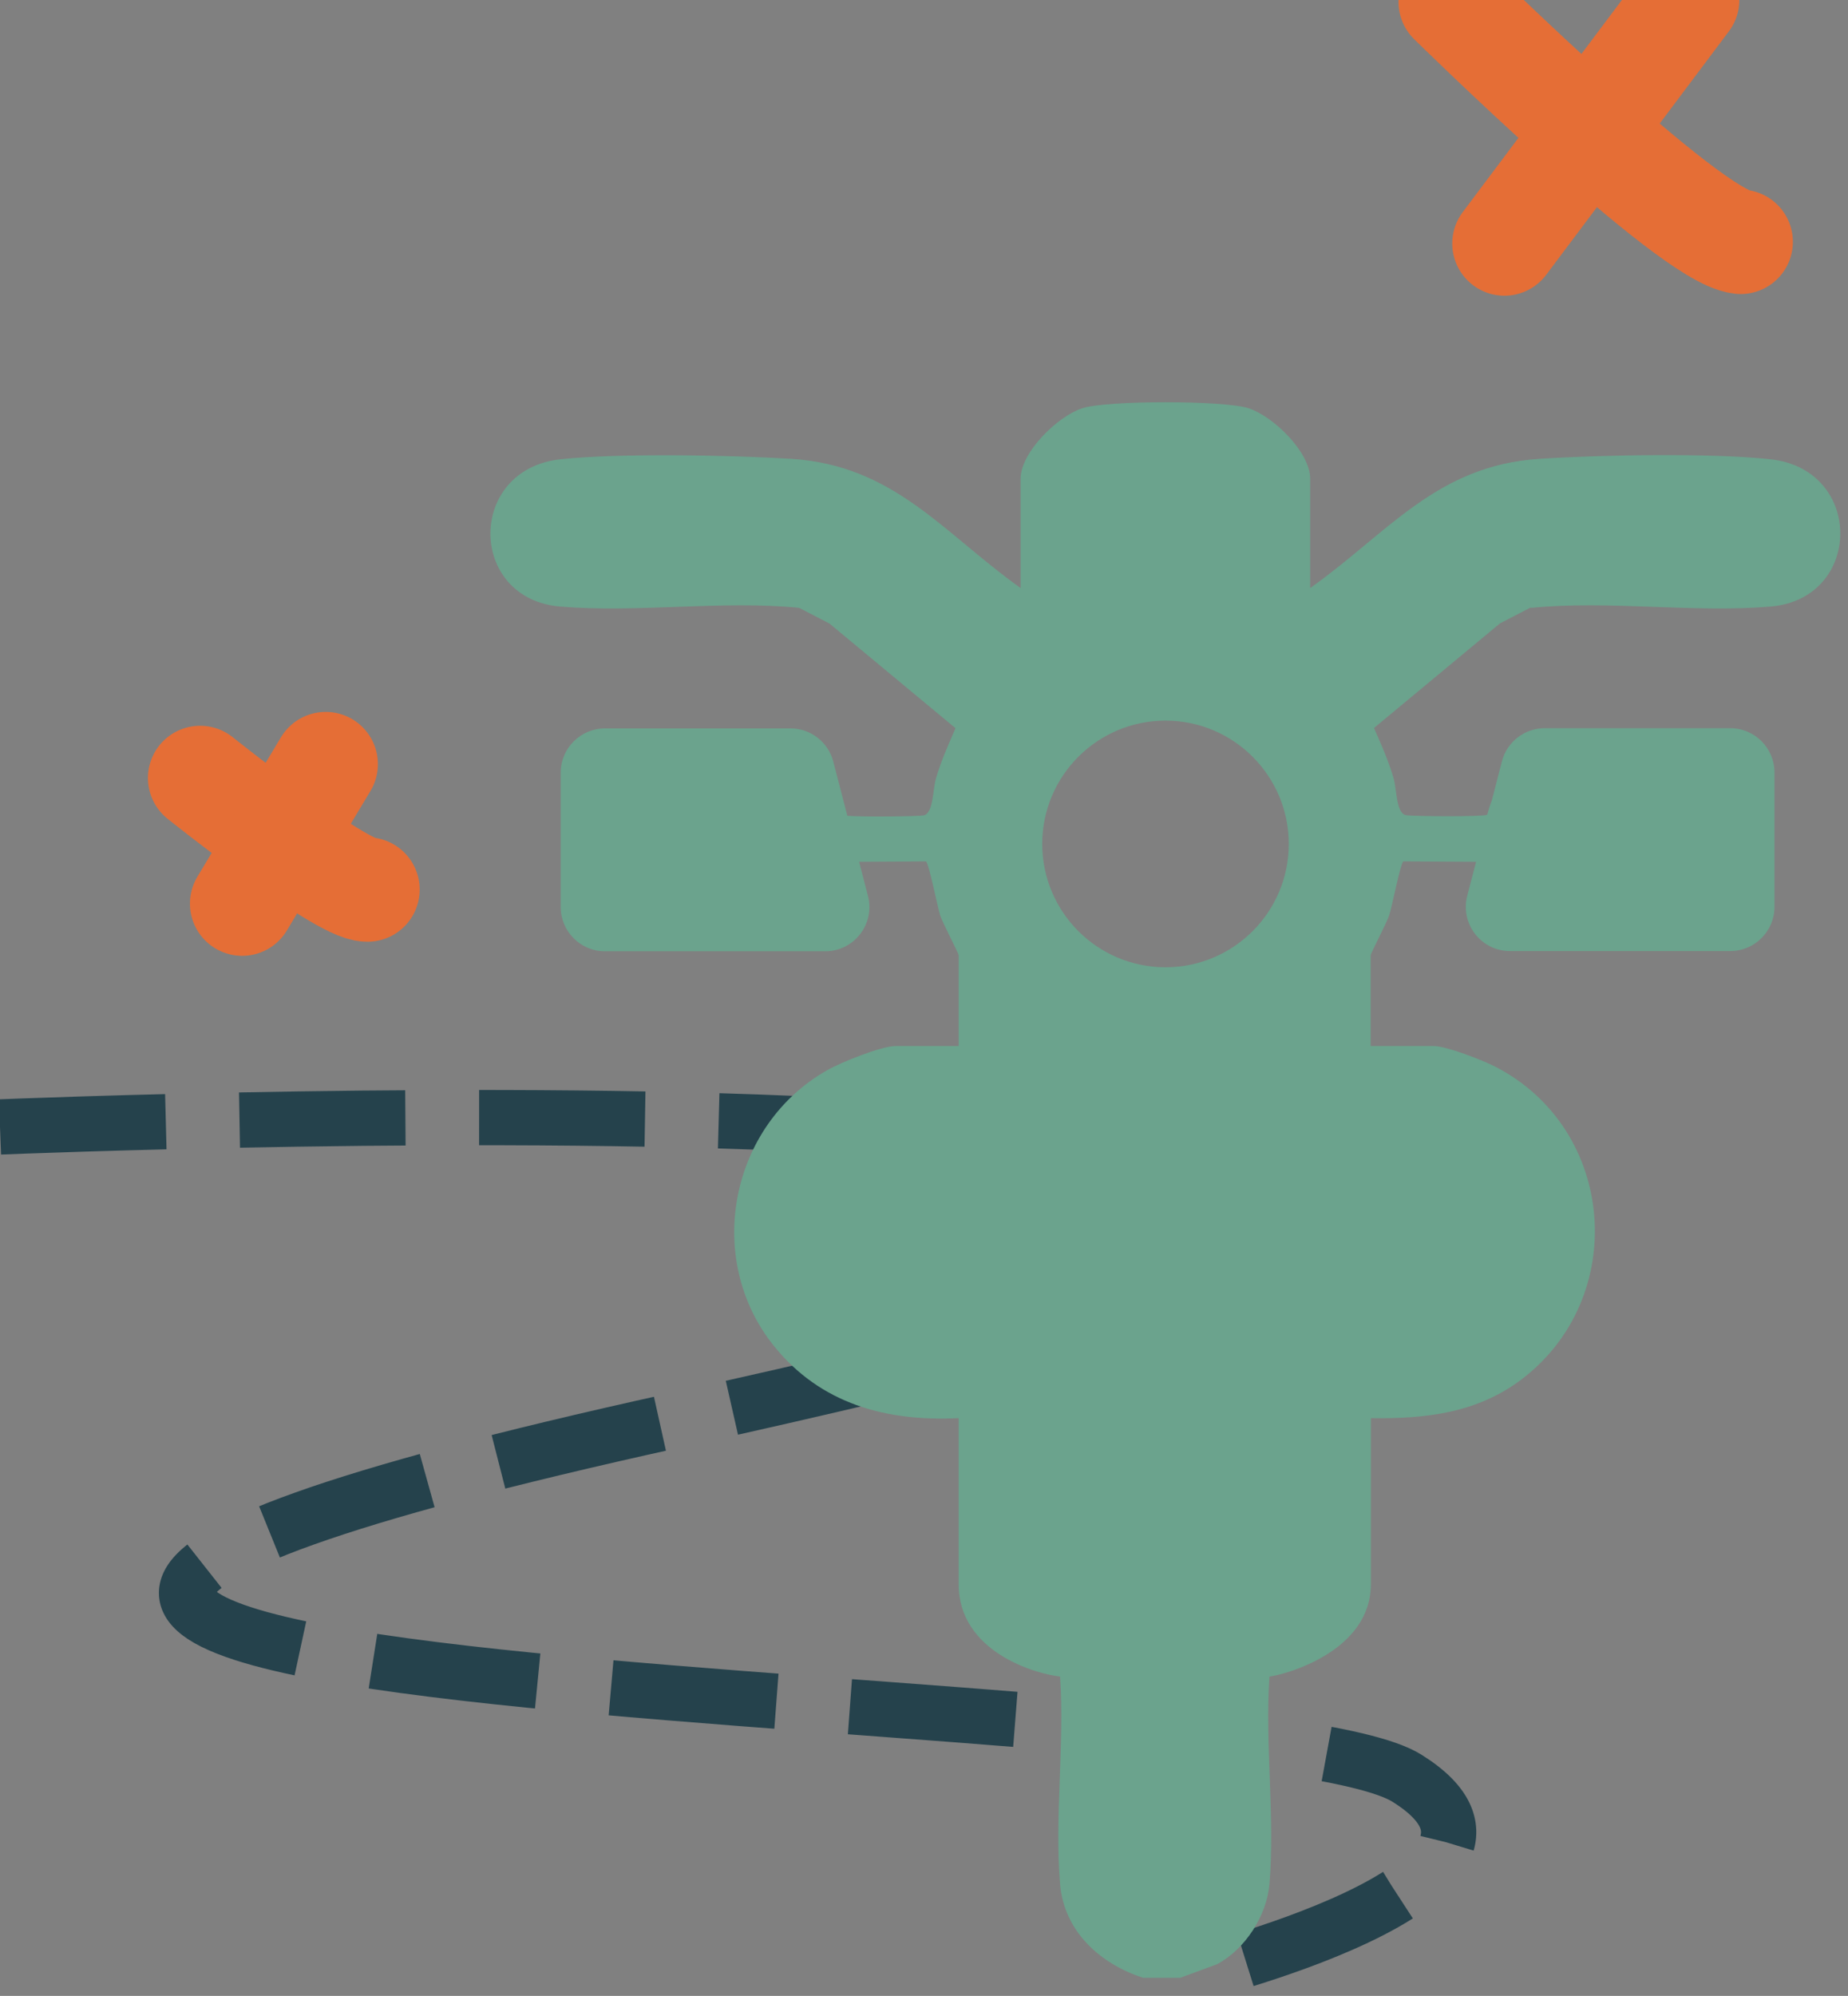 <svg viewBox="0 0 88 95" xmlns="http://www.w3.org/2000/svg" xmlns:xlink="http://www.w3.org/1999/xlink"><rect x="0" y="0" width="88" height="95" fill="#808080" stroke="none"/><clipPath id="a"><path d="m-1584 750h2000v470h-2000z"/></clipPath><clipPath id="b"><path d="m-1695.65-38.3h2220.62v2220.62h-2220.62z"/></clipPath><clipPath id="c"><circle cx="-585.46" cy="1099.55" r="1110.18"/></clipPath><path d="m0 53.64s24-1 41 0 50 1-9 14c-65.05 14.33 27 12 35 17s-10.77 9.5-10.77 9.5" fill="none" stroke="#25424c" stroke-dasharray="0 0 7.9 3.51" stroke-miterlimit="10" stroke-width="2.63"/><path d="m72.94 28.93c3.69-.36 7.73.25 11.38-.06 4.39-.38 4.45-6.53-.02-7.01-2.82-.31-8.09-.21-10.99-.02-4.9.31-7.22 3.53-10.92 6.15v-5.2c0-1.27-1.76-2.98-2.94-3.36-1.19-.38-6.73-.38-7.91 0-1.17.38-2.94 2.09-2.94 3.36v5.2c-3.69-2.63-6.02-5.84-10.92-6.15-2.9-.18-8.17-.28-10.99.02-4.48.49-4.41 6.64-.02 7.01 3.65.31 7.69-.3 11.38.06l1.45.75 6 4.98c-.34.79-.69 1.56-.93 2.39-.16.55-.12 1.67-.59 1.76-.29.05-2.83.08-3.63.02l-.67-2.58c-.24-.93-1.08-1.58-2.04-1.58h-8.83c-1.16 0-2.11.94-2.11 2.11v6.39c0 1.16.94 2.11 2.11 2.11h10.48c1.38 0 2.39-1.3 2.04-2.64l-.42-1.62 3.18-.02c.13.03.55 2.15.68 2.57.13.39.88 1.8.88 1.9v4.32h-3.01c-.67 0-2.61.78-3.25 1.15-4.62 2.61-5.89 8.95-2.54 13.12 2.22 2.76 5.34 3.61 8.8 3.44v7.9c0 3.24 3.69 4.28 4.83 4.4.22 3.19-.27 6.72 0 9.88.19 2.25 1.91 3.8 3.96 4.46h1.76l1.76-.65c1.33-.71 2.36-2.3 2.49-3.81.27-3.15-.22-6.68 0-9.88.75-.09 4.83-1.19 4.83-4.4v-7.9c2.6.04 5.05-.24 7.17-1.84 5.13-3.89 4.52-11.89-1.21-14.87-.59-.31-2.36-1-2.96-1h-3.01v-4.32c0-.1.75-1.51.88-1.9.14-.42.55-2.54.68-2.57l3.46.02-.42 1.61c-.35 1.34.66 2.64 2.04 2.64h10.48c1.16 0 2.11-.94 2.11-2.11v-6.39c0-1.16-.94-2.11-2.11-2.11h-8.83c-.96 0-1.8.65-2.04 1.58l-.48 1.86c-.09.22-.16.45-.22.68-.16.1-3.52.08-3.87.02-.47-.09-.43-1.2-.59-1.76-.24-.83-.59-1.61-.93-2.39l6-4.98 1.45-.75zm-17.44 17.11c-3.24 0-5.87-2.63-5.87-5.87s2.63-5.87 5.87-5.87 5.87 2.63 5.87 5.87-2.63 5.87-5.87 5.87z" fill="#6ba38d"/><g fill="none"><path d="m9.53 37.03s6.64 5.31 7.97 5.31" stroke="#e56e36" stroke-linecap="round" stroke-miterlimit="10" stroke-width="4.97"/><path d="m11.53 43.01 3.98-6.64" stroke="#e56e36" stroke-linecap="round" stroke-miterlimit="10" stroke-width="4.97"/><path d="m69.08.09s11.34 11.16 13.81 11.42" stroke="#e56e36" stroke-linecap="round" stroke-miterlimit="10" stroke-width="4.97"/><path d="m71.64 11.59 8.7-11.59" stroke="#e56e36" stroke-linecap="round" stroke-miterlimit="10" stroke-width="4.97"/><g clip-path="url(#a)"><g clip-path="url(#b)"><path d="m524.97 1072.01c0 18.17-.44 36.33-1.34 54.48-.89 18.15-2.23 36.26-4.01 54.35s-4 36.11-6.67 54.09c-2.66 17.97-5.77 35.87-9.31 53.69-3.55 17.82-7.53 35.55-11.95 53.17-4.41 17.63-9.26 35.13-14.53 52.52s-10.98 34.64-17.09 51.75c-6.12 17.11-12.66 34.06-19.62 50.84-6.95 16.79-14.31 33.4-22.08 49.82-7.77 16.43-15.94 32.65-24.5 48.68-8.57 16.03-17.52 31.83-26.86 47.42-9.34 15.58-19.06 30.93-29.16 46.04-10.09 15.11-20.55 29.96-31.38 44.56-10.83 14.59-22 28.91-33.53 42.96-11.53 14.04-23.4 27.8-35.6 41.26s-24.73 26.62-37.58 39.47-26 25.37-39.47 37.58c-13.46 12.2-27.22 24.07-41.26 35.6-14.05 11.53-28.37 22.7-42.96 33.53-14.6 10.83-29.45 21.29-44.56 31.38s-30.46 19.81-46.04 29.15c-15.59 9.34-31.39 18.3-47.42 26.86-16.03 8.57-32.26 16.73-48.68 24.5s-33.03 15.13-49.82 22.08c-16.79 6.96-33.74 13.49-50.84 19.62-17.11 6.12-34.35 11.82-51.75 17.09-17.39 5.27-34.89 10.12-52.52 14.53-17.63 4.42-35.35 8.4-53.17 11.95-17.82 3.54-35.72 6.65-53.69 9.32-17.98 2.66-36 4.88-54.09 6.66-18.09 1.79-36.2 3.12-54.35 4.01s-36.31 1.34-54.48 1.34-36.34-.44-54.48-1.34c-18.15-.89-36.27-2.22-54.35-4.01-18.09-1.78-36.11-4-54.08-6.66-17.98-2.67-35.88-5.78-53.7-9.32-17.82-3.55-35.55-7.53-53.17-11.95-17.63-4.41-35.13-9.26-52.52-14.53s-34.64-10.97-51.75-17.09-34.06-12.66-50.84-19.62c-16.79-6.95-33.4-14.31-49.82-22.08s-32.65-15.94-48.68-24.5c-16.03-8.57-31.83-17.52-47.42-26.86-15.58-9.34-30.93-19.06-46.04-29.15-15.11-10.1-29.96-20.56-44.56-31.38-14.6-10.83-28.92-22-42.96-33.53-14.05-11.53-27.81-23.4-41.27-35.6s-26.62-24.73-39.47-37.58-25.37-26-37.58-39.47c-12.2-13.46-24.07-27.22-35.59-41.26-11.53-14.05-22.71-28.37-33.53-42.96-10.82-14.6-21.29-29.45-31.38-44.56-10.1-15.11-19.81-30.46-29.16-46.04-9.34-15.58-18.3-31.39-26.86-47.42-8.57-16.03-16.73-32.25-24.5-48.68-7.77-16.42-15.13-33.03-22.08-49.82-6.96-16.79-13.49-33.74-19.61-50.84-6.12-17.11-11.83-34.35-17.1-51.75-5.27-17.39-10.11-34.89-14.53-52.52s-8.39-35.35-11.94-53.17-6.65-35.72-9.32-53.69c-2.67-17.98-4.89-36-6.67-54.09s-3.12-36.2-4.01-54.35-1.34-36.31-1.34-54.48.45-36.34 1.34-54.48c.89-18.15 2.23-36.27 4.01-54.35 1.78-18.09 4-36.11 6.67-54.08 2.67-17.98 5.77-35.88 9.32-53.7s7.52-35.55 11.94-53.17 9.26-35.13 14.53-52.52 10.98-34.64 17.1-51.75 12.65-34.06 19.61-50.84c6.95-16.79 14.31-33.4 22.08-49.82s15.94-32.65 24.5-48.68c8.57-16.03 17.52-31.83 26.86-47.41 9.35-15.59 19.06-30.93 29.16-46.04 10.09-15.11 20.56-29.96 31.38-44.56 10.83-14.6 22-28.92 33.53-42.96 11.53-14.05 23.39-27.81 35.59-41.26 12.2-13.46 24.73-26.62 37.58-39.48 12.85-12.85 26.01-25.37 39.47-37.58 13.46-12.2 27.22-24.07 41.27-35.59 14.04-11.53 28.36-22.71 42.96-33.53 14.59-10.82 29.45-21.29 44.56-31.38 15.1-10.1 30.45-19.81 46.04-29.16 15.59-9.34 31.39-18.3 47.42-26.86 16.03-8.57 32.26-16.73 48.68-24.5s33.03-15.12 49.82-22.08c16.79-6.95 33.74-13.49 50.84-19.61 17.11-6.12 34.36-11.82 51.75-17.1 17.39-5.27 34.89-10.11 52.52-14.53s35.35-8.39 53.17-11.94 35.72-6.65 53.7-9.32c17.97-2.67 36-4.89 54.08-6.67 18.09-1.78 36.2-3.12 54.35-4.01s36.31-1.34 54.48-1.34 36.33.45 54.48 1.34 36.26 2.23 54.35 4.01 36.11 4 54.09 6.67c17.97 2.67 35.87 5.77 53.69 9.32s35.55 7.52 53.17 11.94c17.63 4.42 35.13 9.26 52.52 14.53 17.39 5.28 34.64 10.98 51.75 17.1s34.06 12.66 50.84 19.61c16.79 6.96 33.4 14.31 49.82 22.08s32.65 15.94 48.68 24.5c16.03 8.57 31.83 17.52 47.42 26.86 15.58 9.35 30.93 19.06 46.04 29.16 15.1 10.09 29.96 20.56 44.56 31.38 14.59 10.83 28.91 22 42.96 33.53 14.04 11.53 27.8 23.39 41.26 35.59s26.62 24.73 39.47 37.58c12.85 12.86 25.37 26.01 37.58 39.48 12.2 13.46 24.07 27.21 35.6 41.26 11.53 14.04 22.7 28.36 33.53 42.96 10.83 14.59 21.29 29.45 31.38 44.56 10.1 15.11 19.82 30.45 29.16 46.04 9.34 15.58 18.3 31.38 26.86 47.41s16.73 32.26 24.5 48.68 15.13 33.04 22.08 49.82c6.96 16.79 13.49 33.74 19.62 50.84 6.12 17.11 11.82 34.36 17.09 51.75s10.12 34.9 14.53 52.52c4.42 17.63 8.4 35.35 11.95 53.17 3.54 17.82 6.65 35.72 9.32 53.7 2.66 17.97 4.88 36 6.66 54.08 1.78 18.09 3.12 36.2 4.01 54.35s1.34 36.31 1.34 54.48z" fill="#fff0c2"/></g><path d="m-1695.65-10.63h2220.37v2220.37h-2220.37z"/><g clip-path="url(#c)"><path d="m-585.46-10.63c-613.13 0-1110.18 497.05-1110.18 1110.18s497.05 1110.18 1110.18 1110.18 1110.18-497.05 1110.18-1110.18-497.04-1110.18-1110.18-1110.18z" fill="none" stroke="#fff0c2" stroke-width="34.61"/></g></g></g></svg>